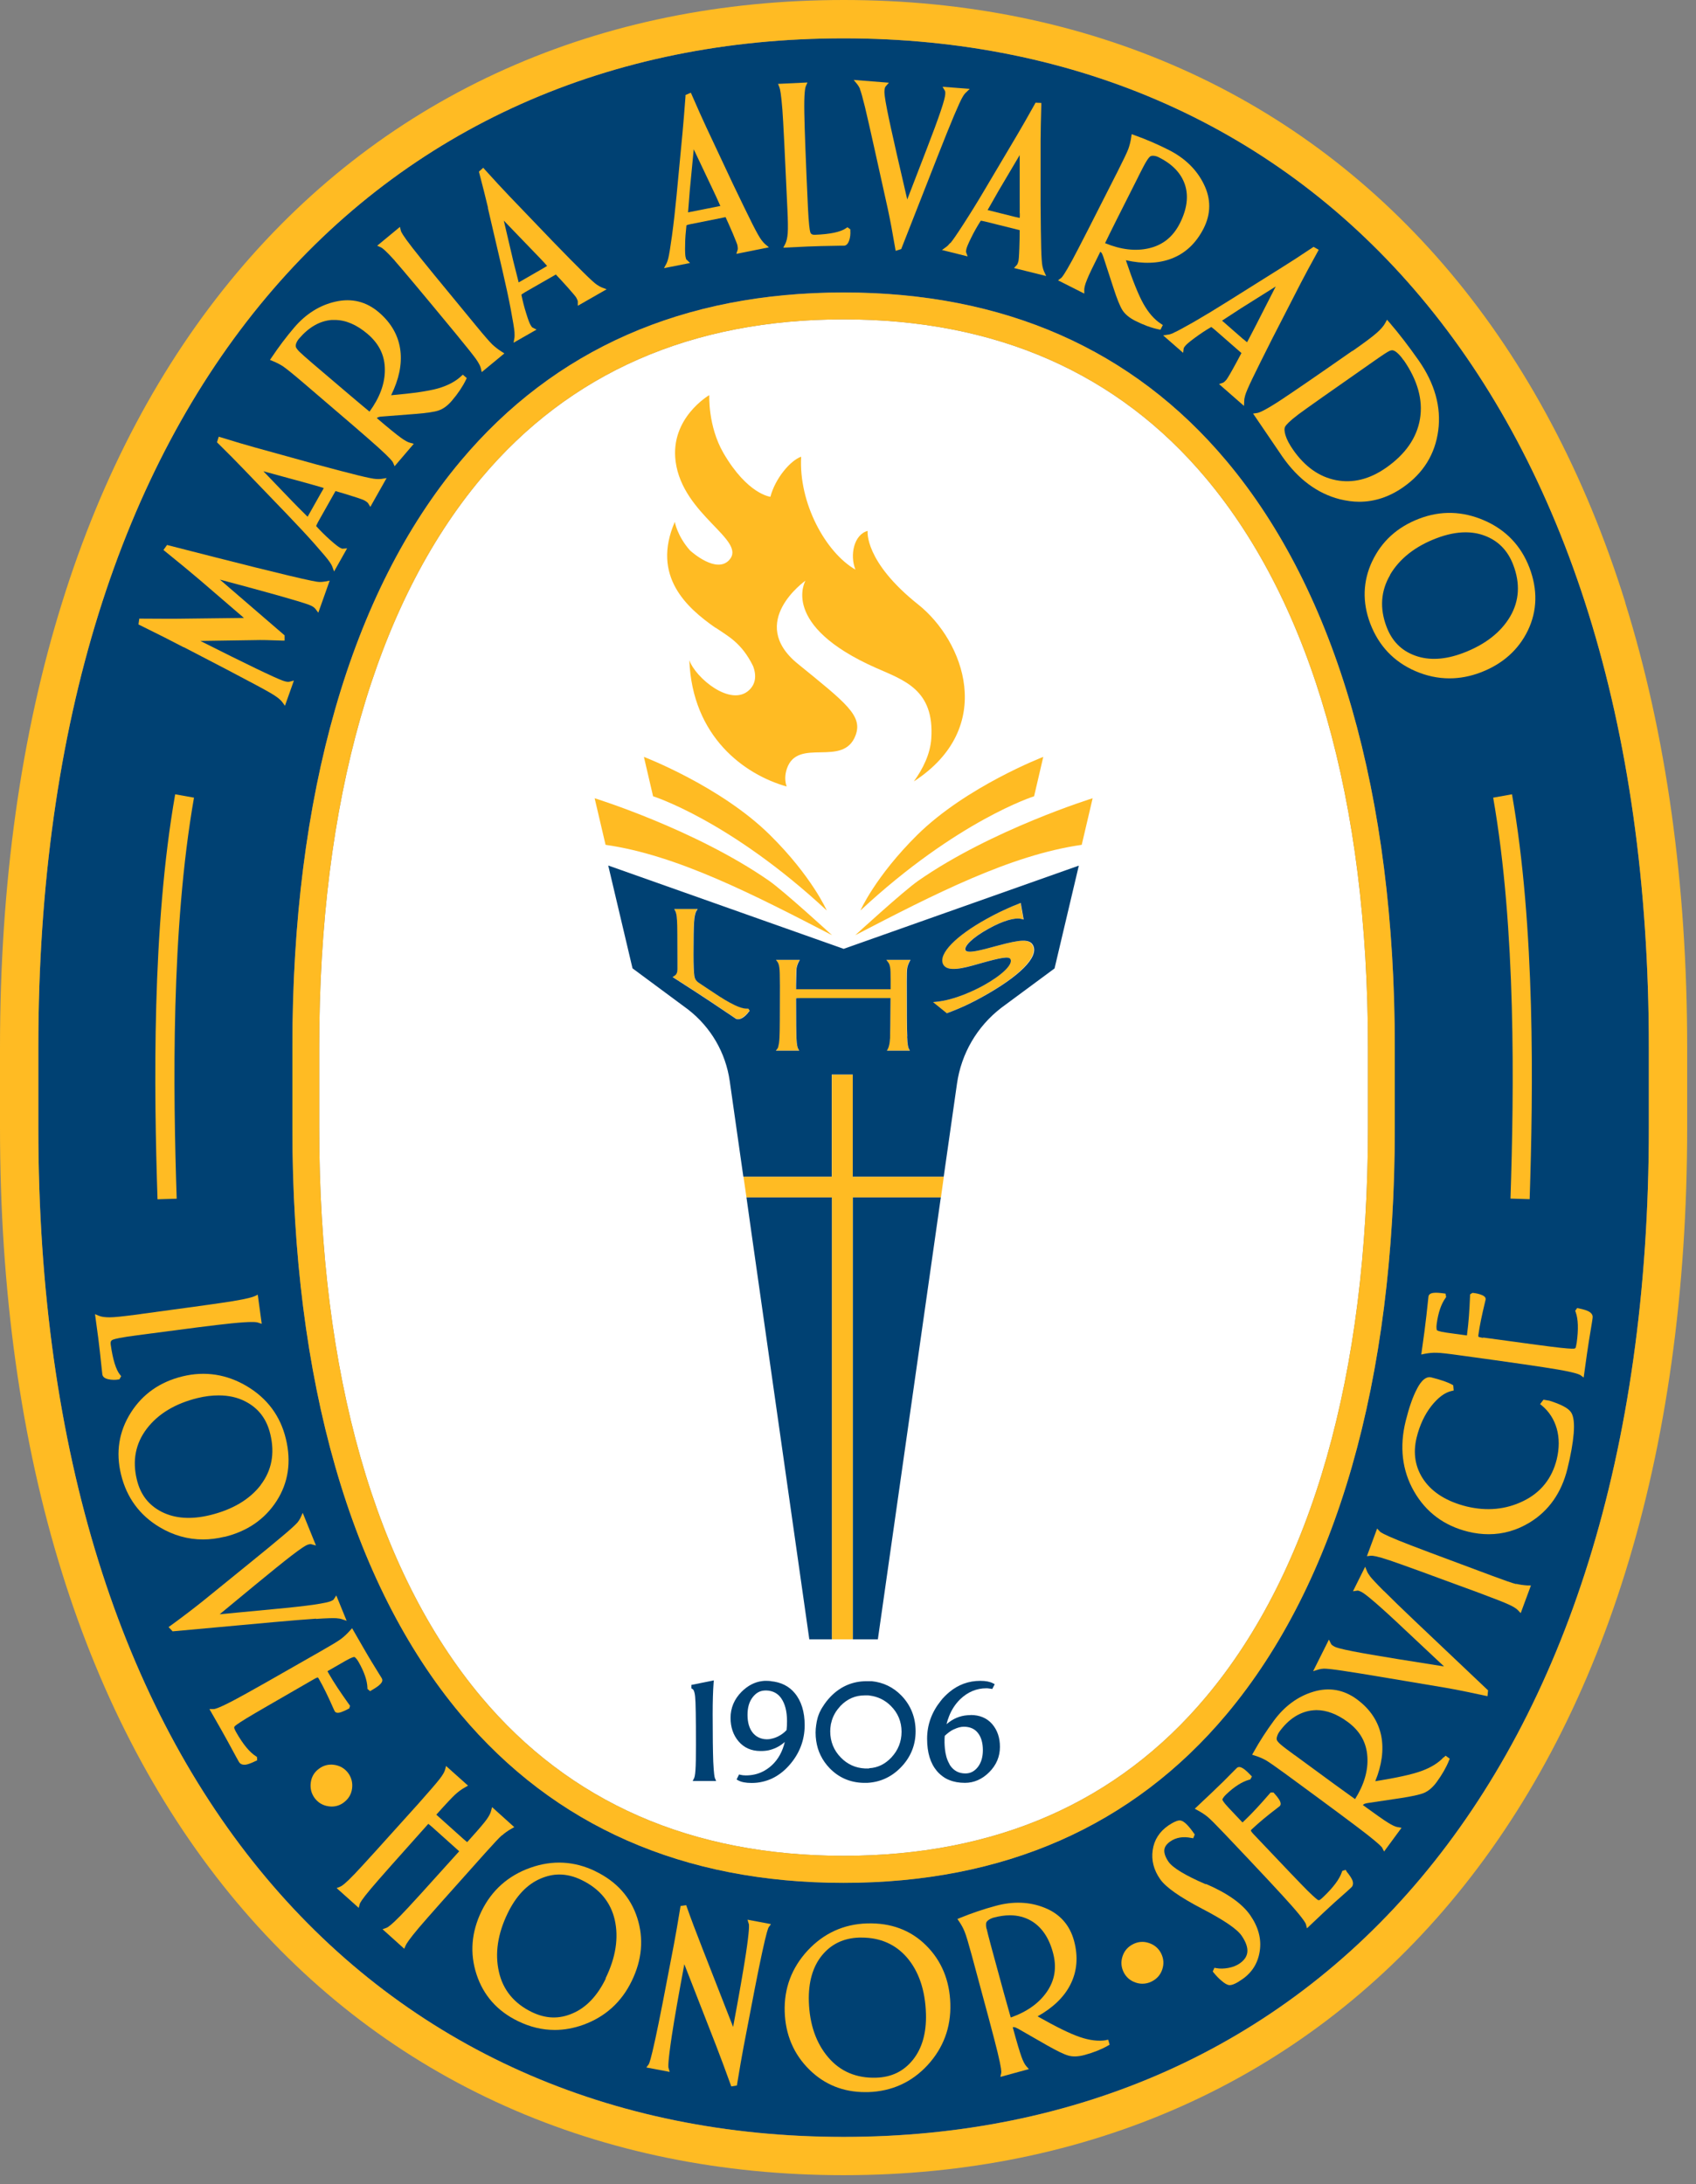 <?xml version="1.0" encoding="UTF-8"?> <svg xmlns="http://www.w3.org/2000/svg" width="146" height="188" viewBox="0 0 146 188" fill="none"><rect x="0" y="0" width="146" height="188" fill="#808080" stroke="none"/><g clip-path="url(#clip0_561_585)"><path d="M117.76 97.07C117.76 118.25 112.94 135.2 103.81 146.07C96.2 155.14 85.71 159.74 72.62 159.74C59.53 159.74 49.04 155.14 41.43 146.07C32.3 135.19 27.48 118.25 27.48 97.07V90.16C27.48 68.98 32.3 52.03 41.43 41.16C49.04 32.09 59.53 27.49 72.62 27.49C85.71 27.49 96.2 32.09 103.81 41.16C112.94 52.04 117.76 68.98 117.76 90.16V97.07Z" fill="white"></path><path d="M72.62 3.3C32.47 3.3 3.3 33.84 3.3 90.16V97.07C3.3 153.39 32.47 183.93 72.62 183.93C112.77 183.93 141.94 153.39 141.94 97.07V90.16C141.94 33.84 112.77 3.3 72.62 3.3ZM120.07 97.07C120.07 118.8 115.06 136.26 105.58 147.56C97.51 157.18 86.42 162.06 72.62 162.06C58.82 162.06 47.73 157.18 39.66 147.56C30.18 136.26 25.17 118.8 25.17 97.07V90.16C25.17 68.43 30.18 50.97 39.66 39.67C47.73 30.05 58.82 25.17 72.62 25.17C86.42 25.17 97.51 30.05 105.58 39.67C115.06 50.97 120.07 68.43 120.07 90.16V97.07Z" fill="#004173"></path><path d="M139.91 51.85C136.48 40.84 131.42 31.3 124.87 23.49C118.44 15.83 110.66 9.92 101.74 5.94C92.92 2 83.12 0 72.63 0C62.14 0 52.34 2 43.52 5.94C34.6 9.92 26.82 15.83 20.39 23.49C13.84 31.29 8.78 40.83 5.35 51.85C1.8 63.2 0 76.09 0 90.16V97.07C0 111.14 1.8 124.03 5.34 135.38C8.77 146.39 13.83 155.93 20.38 163.74C26.81 171.4 34.59 177.31 43.51 181.29C52.33 185.23 62.13 187.23 72.62 187.23C83.11 187.23 92.91 185.23 101.73 181.29C110.65 177.31 118.43 171.4 124.86 163.74C131.41 155.94 136.47 146.4 139.9 135.38C143.44 124.03 145.24 111.14 145.24 97.07V90.16C145.24 76.09 143.44 63.2 139.9 51.85H139.91ZM141.94 93.62V97.08C141.94 153.4 112.77 183.94 72.62 183.94C32.47 183.94 3.3 153.39 3.3 97.07V90.16C3.3 33.84 32.47 3.3 72.62 3.3C112.77 3.3 141.94 33.84 141.94 90.16V93.62Z" fill="#FFBB23"></path><path d="M72.62 25.18C58.82 25.18 47.73 30.06 39.66 39.68C30.18 50.98 25.17 68.44 25.17 90.17V97.08C25.17 118.81 30.18 136.27 39.66 147.57C47.73 157.19 58.82 162.07 72.62 162.07C86.42 162.07 97.51 157.19 105.58 147.57C115.06 136.27 120.07 118.81 120.07 97.08V90.17C120.07 68.44 115.06 50.98 105.58 39.68C97.51 30.06 86.42 25.18 72.62 25.18ZM117.76 97.07C117.76 118.25 112.94 135.2 103.81 146.07C96.2 155.14 85.71 159.74 72.62 159.74C59.53 159.74 49.04 155.14 41.43 146.07C32.3 135.19 27.48 118.25 27.48 97.07V90.16C27.48 68.98 32.3 52.03 41.43 41.16C49.04 32.09 59.53 27.49 72.62 27.49C85.71 27.49 96.2 32.09 103.81 41.16C112.94 52.04 117.76 68.98 117.76 90.16V97.07Z" fill="#FFBB23"></path><path d="M10.43 118.45L10.33 118.33C9.98 117.9 9.71 117.02 9.53 115.73C9.49 115.44 9.6 115.36 9.73 115.31C9.9 115.24 10.4 115.12 11.84 114.93C15.9 114.39 18.62 114.04 19.92 113.91C21.59 113.74 22.06 113.79 22.2 113.84L22.53 113.95L22.19 111.44L21.92 111.57C21.75 111.65 21.29 111.79 20.03 112C19 112.17 16.15 112.56 11.57 113.18C10.57 113.31 9.85 113.39 9.44 113.39C9.05 113.39 8.74 113.35 8.52 113.26L8.18 113.12L8.46 115.19C8.54 115.82 8.65 116.75 8.77 117.95C8.79 118.16 8.81 118.28 8.81 118.3C8.84 118.51 9.01 118.65 9.33 118.72C9.47 118.75 9.62 118.77 9.78 118.77C9.9 118.77 10.03 118.77 10.17 118.74H10.27L10.43 118.46V118.45Z" fill="#FFBB23"></path><path d="M19.32 132.29C21.29 131.81 22.8 130.77 23.81 129.2C24.82 127.63 25.09 125.83 24.61 123.85C24.14 121.89 23.01 120.37 21.27 119.33C19.53 118.29 17.66 118 15.72 118.47C13.78 118.94 12.28 119.99 11.26 121.6C10.24 123.21 9.95 125 10.42 126.92C10.9 128.9 12.02 130.43 13.75 131.46C14.93 132.16 16.18 132.51 17.48 132.51C18.08 132.51 18.7 132.43 19.32 132.28V132.29ZM22.45 127.82C21.49 129.07 20.01 129.95 18.06 130.42C16.45 130.81 15.06 130.71 13.93 130.14C12.79 129.56 12.09 128.65 11.78 127.36C11.38 125.72 11.67 124.24 12.64 122.97C13.62 121.69 15.09 120.81 17 120.34C17.65 120.18 18.25 120.11 18.83 120.11C19.68 120.11 20.45 120.28 21.12 120.63C22.25 121.21 22.96 122.14 23.27 123.45C23.67 125.11 23.39 126.58 22.44 127.82H22.45Z" fill="#FFBB23"></path><path d="M27.21 139.35C28.1 139.29 28.69 139.27 28.95 139.29C29.2 139.31 29.33 139.34 29.39 139.36L29.84 139.51L28.95 137.33L28.72 137.68C28.72 137.68 28.68 137.74 28.46 137.83C28.31 137.89 27.93 137.99 26.98 138.13C26.21 138.24 25.05 138.37 23.53 138.51L18.91 138.95L21.96 136.43C23.32 135.31 24.37 134.46 25.07 133.92C25.93 133.26 26.28 133.05 26.42 132.99C26.64 132.9 26.75 132.9 26.79 132.92L27.2 133.03L26.06 130.22L25.85 130.68C25.79 130.8 25.71 130.93 25.6 131.06C25.42 131.26 25.02 131.63 24.4 132.15C23.78 132.68 22.77 133.51 21.4 134.62L17.42 137.85C16.68 138.44 15.77 139.14 14.71 139.91L14.51 140.05L14.86 140.42L23.52 139.63C25.06 139.49 26.3 139.39 27.2 139.33L27.21 139.35Z" fill="#FFBB23"></path><path d="M27.35 144.39C27.35 144.39 27.4 144.41 27.46 144.53C27.84 145.19 28.26 146.05 28.72 147.1C28.78 147.22 28.81 147.29 28.81 147.29C28.94 147.52 29.26 147.41 29.38 147.37C29.57 147.3 29.78 147.21 29.99 147.09L30.07 147.05L30.13 146.82L30.07 146.74C29.31 145.68 28.72 144.79 28.31 144.07L28.19 143.85L29.72 142.97C30.33 142.62 30.49 142.62 30.51 142.63C30.51 142.63 30.64 142.66 30.87 143.06C31.35 143.9 31.61 144.65 31.63 145.28V145.37L31.86 145.57L31.99 145.49C32.65 145.11 33.05 144.79 32.87 144.47C32.85 144.44 32.81 144.36 32.73 144.24C32.25 143.47 31.76 142.67 31.29 141.85L30.31 140.15L30.11 140.37C29.86 140.65 29.61 140.88 29.36 141.07C29.11 141.26 28.51 141.62 27.58 142.15C23.74 144.35 21.27 145.75 20.23 146.3C18.91 147 18.51 147.11 18.39 147.11H18.03L19.04 148.88C19.36 149.44 19.79 150.23 20.33 151.23C20.46 151.47 20.54 151.61 20.57 151.66C20.62 151.75 20.75 151.9 21.03 151.9C21.06 151.9 21.09 151.9 21.12 151.9C21.31 151.88 21.6 151.78 22.01 151.58L22.14 151.52L22.12 151.23L22.03 151.17C21.49 150.83 20.92 150.14 20.34 149.12C20.2 148.87 20.17 148.77 20.16 148.73C20.16 148.7 20.16 148.66 20.19 148.61C20.21 148.58 20.36 148.43 21.21 147.91C21.85 147.52 23.63 146.49 26.48 144.85L27 144.55C27.29 144.38 27.38 144.38 27.38 144.38L27.35 144.39Z" fill="#FFBB23"></path><path d="M29.63 155.12C30.02 154.82 30.25 154.42 30.31 153.93C30.37 153.44 30.25 152.99 29.96 152.6C29.66 152.21 29.26 151.98 28.77 151.91C28.28 151.84 27.83 151.96 27.44 152.26C27.04 152.56 26.81 152.96 26.75 153.46C26.69 153.95 26.81 154.4 27.1 154.79C27.4 155.18 27.8 155.41 28.29 155.48C28.38 155.49 28.47 155.5 28.55 155.5C28.94 155.5 29.3 155.38 29.62 155.13L29.63 155.12Z" fill="#FFBB23"></path><path d="M43.21 157.99C43.44 157.78 43.71 157.59 44.01 157.42L44.27 157.27L42.36 155.55L42.27 155.89C42.22 156.09 42.09 156.33 41.9 156.6C41.7 156.88 41.28 157.38 40.64 158.09L40.22 158.56C40.16 158.52 40.06 158.44 39.88 158.28L37.56 156.2C38.38 155.28 38.93 154.7 39.18 154.47C39.44 154.23 39.72 154.02 40.03 153.85L40.29 153.7L38.4 152.01L38.31 152.34C38.26 152.53 38.11 152.78 37.86 153.11C37.6 153.45 36.98 154.17 36.01 155.26C33.03 158.58 31.19 160.61 30.54 161.29C29.72 162.15 29.41 162.35 29.3 162.39L28.98 162.52L30.88 164.22L30.97 163.88C30.99 163.81 31.12 163.53 31.94 162.56C32.56 161.82 34.22 159.95 36.87 156.99C36.92 157.03 37.02 157.1 37.21 157.27L39.53 159.35C36.8 162.39 35.1 164.26 34.48 164.89C33.68 165.71 33.38 165.9 33.27 165.94L32.93 166.06L34.8 167.74L34.92 167.46C34.99 167.3 35.25 166.89 36.07 165.92C36.75 165.12 38.66 162.97 41.75 159.52C42.48 158.71 42.96 158.19 43.2 157.98L43.21 157.99Z" fill="#FFBB23"></path><path d="M51.26 161.07C49.45 160.19 47.56 160.09 45.65 160.77C43.74 161.45 42.33 162.71 41.45 164.51C40.58 166.3 40.43 168.13 41.02 169.94C41.61 171.75 42.81 173.11 44.59 173.97C45.63 174.48 46.69 174.73 47.76 174.73C48.57 174.73 49.39 174.58 50.2 174.29C52.09 173.61 53.5 172.34 54.38 170.52C55.27 168.7 55.43 166.87 54.86 165.09C54.29 163.31 53.08 161.95 51.25 161.07H51.26ZM52.15 170.3C51.43 171.79 50.47 172.8 49.3 173.3C48.13 173.81 46.98 173.77 45.78 173.19C44.26 172.45 43.3 171.29 42.95 169.73C42.59 168.16 42.84 166.46 43.7 164.69C44.42 163.2 45.38 162.19 46.54 161.7C47.08 161.47 47.61 161.35 48.15 161.35C48.78 161.35 49.43 161.51 50.08 161.83C51.62 162.58 52.57 163.73 52.92 165.25C53.27 166.79 53.01 168.49 52.13 170.29L52.15 170.3Z" fill="#FFBB23"></path><path d="M64.46 165.58C64.49 165.68 64.52 166.13 64.21 168.18C63.99 169.62 63.62 171.74 63.11 174.47L60.47 167.72C59.9 166.27 59.45 165.07 59.13 164.16L59.07 163.99L58.59 164.06L58.56 164.22C58.35 165.51 58.16 166.59 58 167.44C57.25 171.39 56.72 174.1 56.42 175.47C56.03 177.28 55.89 177.62 55.85 177.68L55.64 177.96L57.65 178.34L57.55 178C57.52 177.9 57.5 177.45 57.83 175.25C58.06 173.72 58.43 171.65 58.91 169.07L61.65 176.09C62.05 177.13 62.47 178.25 62.89 179.42L62.95 179.59L63.44 179.51L63.46 179.36C63.67 178.07 63.86 176.98 64.02 176.14C64.77 172.18 65.3 169.48 65.6 168.1C65.99 166.29 66.13 165.95 66.17 165.89L66.37 165.62L64.35 165.24L64.45 165.58H64.46Z" fill="#FFBB23"></path><path d="M74.64 165.56C72.63 165.62 70.91 166.41 69.53 167.89C68.15 169.38 67.49 171.15 67.55 173.15C67.61 175.14 68.33 176.83 69.69 178.16C70.99 179.44 72.6 180.08 74.47 180.08C74.55 180.08 74.64 180.08 74.72 180.08C76.76 180.02 78.48 179.24 79.85 177.76C81.21 176.28 81.87 174.51 81.81 172.48C81.75 170.45 81.04 168.76 79.72 167.45C78.39 166.13 76.69 165.5 74.65 165.56H74.64ZM79.71 173.33C79.76 174.98 79.38 176.32 78.58 177.31C77.78 178.3 76.74 178.8 75.41 178.84C73.72 178.89 72.33 178.3 71.3 177.09C70.25 175.86 69.69 174.24 69.63 172.28C69.58 170.63 69.96 169.29 70.76 168.31C71.55 167.34 72.63 166.82 73.96 166.78C74.03 166.78 74.1 166.78 74.17 166.78C75.78 166.78 77.09 167.36 78.07 168.49C79.1 169.69 79.65 171.32 79.71 173.33Z" fill="#FFBB23"></path><path d="M95.23 175.61C94.57 175.72 93.8 175.63 92.96 175.34C92.15 175.07 90.93 174.47 89.32 173.56C90.64 172.82 91.59 171.91 92.13 170.85C92.72 169.71 92.83 168.43 92.46 167.06C92.09 165.69 91.23 164.73 89.92 164.21C88.63 163.69 87.21 163.64 85.71 164.05C84.67 164.33 83.64 164.68 82.66 165.08L82.42 165.18L82.57 165.4C82.78 165.71 82.94 166.01 83.05 166.3C83.17 166.59 83.37 167.26 83.65 168.29C84.88 172.82 85.63 175.63 85.88 176.67C86.21 178.03 86.21 178.35 86.19 178.43L86.12 178.77L88.57 178.1L88.34 177.84C88.21 177.69 88.07 177.42 87.93 177.03C87.79 176.64 87.53 175.79 87.18 174.49C87.23 174.49 87.28 174.49 87.33 174.49C87.38 174.5 87.48 174.54 87.67 174.64L90.13 176.05C90.98 176.53 91.57 176.82 91.95 176.93C92.35 177.05 92.83 177.03 93.38 176.88C94.15 176.67 94.82 176.4 95.38 176.08L95.52 176L95.4 175.57L95.21 175.6L95.23 175.61ZM84.92 166.02C84.87 165.76 84.88 165.61 84.89 165.53C84.91 165.45 84.97 165.36 85.08 165.28C85.2 165.19 85.36 165.11 85.54 165.06C86.03 164.93 86.5 164.86 86.94 164.86C87.61 164.86 88.22 165.02 88.76 165.33C89.65 165.85 90.29 166.76 90.64 168.06C90.99 169.33 90.81 170.45 90.11 171.46C89.44 172.43 88.4 173.17 87.01 173.66C86.79 172.9 86.21 170.83 85.31 167.49C85.11 166.74 84.98 166.24 84.93 166L84.92 166.02Z" fill="#FFBB23"></path><path d="M98.92 167.25C98.45 167.09 97.99 167.12 97.55 167.34C97.11 167.56 96.8 167.9 96.64 168.37C96.48 168.84 96.51 169.3 96.72 169.74C96.94 170.19 97.29 170.49 97.76 170.65C97.96 170.72 98.15 170.75 98.35 170.75C98.62 170.75 98.88 170.69 99.14 170.56C99.58 170.34 99.89 170 100.05 169.53C100.21 169.06 100.18 168.6 99.96 168.15C99.74 167.71 99.39 167.41 98.92 167.25Z" fill="#FFBB23"></path><path d="M103.8 162.19C102.03 161.43 100.95 160.77 100.59 160.25C100.33 159.87 100.21 159.53 100.23 159.25C100.25 158.97 100.42 158.74 100.72 158.52C101.23 158.16 101.83 158.06 102.54 158.2L102.72 158.23L102.85 157.9L102.78 157.81C102.56 157.49 102.35 157.23 102.17 157.05C101.96 156.84 101.79 156.73 101.63 156.7C101.51 156.68 101.35 156.71 101.14 156.81C100.96 156.89 100.78 157 100.58 157.13C99.81 157.66 99.35 158.38 99.23 159.25C99.1 160.12 99.32 160.96 99.87 161.75C100.36 162.45 101.54 163.28 103.49 164.3C105.35 165.27 106.49 166.04 106.88 166.61C107.24 167.13 107.41 167.6 107.38 168C107.35 168.39 107.13 168.72 106.71 169.01C106.45 169.19 106.12 169.32 105.75 169.39C105.37 169.46 105.03 169.47 104.71 169.41L104.54 169.38L104.4 169.7L104.48 169.8C104.69 170.06 104.92 170.3 105.16 170.5C105.42 170.72 105.62 170.84 105.8 170.87C105.82 170.87 105.84 170.87 105.87 170.87C105.99 170.87 106.12 170.83 106.3 170.75C106.48 170.67 106.69 170.54 106.95 170.36C107.8 169.77 108.3 168.95 108.45 167.91C108.6 166.88 108.32 165.86 107.63 164.86C106.94 163.86 105.65 162.95 103.81 162.16L103.8 162.19Z" fill="#FFBB23"></path><path d="M115.92 161.06L115.83 160.95L115.55 161.04L115.51 161.15C115.31 161.75 114.77 162.47 113.92 163.28C113.71 163.48 113.62 163.53 113.59 163.55C113.56 163.56 113.53 163.57 113.47 163.55C113.43 163.53 113.26 163.43 112.55 162.73C112.02 162.2 110.6 160.72 108.34 158.33L107.93 157.9C107.7 157.66 107.68 157.57 107.68 157.57C107.68 157.57 107.68 157.52 107.79 157.43C108.34 156.91 109.08 156.29 109.99 155.6C110.09 155.52 110.15 155.47 110.16 155.47C110.35 155.29 110.17 155 110.11 154.89C110 154.72 109.86 154.54 109.69 154.36L109.63 154.29H109.39L109.32 154.36C108.47 155.35 107.74 156.13 107.14 156.7L106.96 156.87L105.75 155.59C105.26 155.07 105.23 154.92 105.23 154.9C105.23 154.9 105.23 154.77 105.56 154.45C106.26 153.78 106.93 153.36 107.54 153.19L107.63 153.17L107.77 152.91L107.66 152.8C107.14 152.25 106.73 151.93 106.46 152.19C106.44 152.21 106.37 152.28 106.27 152.38C105.64 153.03 104.97 153.69 104.28 154.34L102.85 155.69L103.11 155.83C103.44 156.01 103.73 156.2 103.96 156.39C104.2 156.59 104.7 157.09 105.43 157.86C108.48 161.07 110.42 163.15 111.19 164.03C112.18 165.15 112.38 165.51 112.42 165.63L112.51 165.98L113.98 164.59C114.45 164.15 115.11 163.54 115.97 162.79C116.17 162.6 116.29 162.49 116.33 162.46C116.42 162.38 116.54 162.19 116.43 161.87C116.36 161.69 116.2 161.43 115.91 161.08L115.92 161.06Z" fill="#FFBB23"></path><path d="M124.28 151.25C123.83 151.75 123.17 152.15 122.34 152.45C121.54 152.74 120.21 153.03 118.39 153.32C118.96 151.92 119.13 150.62 118.91 149.45C118.66 148.18 117.96 147.12 116.81 146.27C115.67 145.43 114.4 145.21 113.05 145.62C111.72 146.02 110.58 146.86 109.66 148.11C109.02 148.98 108.43 149.89 107.92 150.81L107.79 151.04L108.04 151.12C108.4 151.23 108.71 151.37 108.98 151.52C109.25 151.68 109.83 152.08 110.69 152.71C114.47 155.48 116.81 157.22 117.65 157.88C118.75 158.74 118.96 158.99 118.99 159.06L119.15 159.37L120.65 157.33L120.31 157.27C120.12 157.24 119.84 157.11 119.49 156.89C119.14 156.68 118.41 156.16 117.32 155.37C117.36 155.33 117.4 155.3 117.43 155.28C117.48 155.26 117.58 155.22 117.79 155.19L120.6 154.77C121.56 154.62 122.21 154.48 122.58 154.33C122.96 154.17 123.33 153.86 123.67 153.4C124.14 152.76 124.5 152.13 124.74 151.53L124.8 151.38L124.44 151.12L124.31 151.26L124.28 151.25ZM111.47 151.09C110.84 150.63 110.43 150.32 110.25 150.16C110.05 149.99 109.96 149.86 109.93 149.8C109.89 149.72 109.89 149.62 109.93 149.49C109.97 149.34 110.04 149.19 110.15 149.04C110.91 148 111.82 147.4 112.84 147.24C113 147.22 113.17 147.2 113.33 147.2C114.2 147.2 115.1 147.54 116.01 148.21C117.07 148.99 117.63 149.97 117.71 151.21C117.79 152.39 117.43 153.62 116.65 154.86C116 154.4 114.26 153.14 111.48 151.09H111.47Z" fill="#FFBB23"></path><path d="M119.13 136.95C118.5 136.32 118.1 135.89 117.94 135.68C117.79 135.48 117.73 135.36 117.7 135.3L117.52 134.86L116.47 136.97L116.88 136.91C116.88 136.91 116.95 136.91 117.17 137.01C117.32 137.08 117.64 137.3 118.37 137.93C118.96 138.44 119.82 139.22 120.93 140.27L124.31 143.44L120.41 142.82C118.67 142.54 117.34 142.31 116.47 142.14C115.4 141.93 115.02 141.81 114.89 141.74C114.68 141.63 114.61 141.55 114.59 141.51L114.4 141.13L113.04 143.85L113.52 143.7C113.65 143.66 113.8 143.64 113.97 143.63C114.24 143.63 114.78 143.69 115.58 143.81C116.4 143.93 117.69 144.14 119.41 144.43L124.47 145.28C125.4 145.44 126.52 145.67 127.81 145.95L128.05 146L128.1 145.5L121.79 139.52C120.67 138.46 119.78 137.59 119.14 136.95H119.13Z" fill="#FFBB23"></path><path d="M130.52 136.35C130.21 136.28 129.54 136.04 128.51 135.66C124.1 134.02 121.37 133 120.4 132.6C119.1 132.07 118.84 131.89 118.79 131.83L118.55 131.57L117.67 133.95L118.02 133.91C118.14 133.9 118.5 133.93 119.63 134.31C120.52 134.61 123.09 135.54 127.28 137.09C128.65 137.6 129.54 137.95 129.92 138.13C130.29 138.3 130.54 138.46 130.67 138.6L130.91 138.85L131.79 136.47H131.49C131.15 136.45 130.82 136.4 130.52 136.33V136.35Z" fill="#FFBB23"></path><path d="M133.34 120.56L132.87 120.48L132.58 120.86L132.74 120.99C133.35 121.5 133.78 122.16 134.01 122.96C134.24 123.77 134.24 124.66 134.01 125.62C133.6 127.26 132.64 128.47 131.14 129.2C129.63 129.94 127.99 130.09 126.25 129.67C124.57 129.25 123.34 128.49 122.58 127.41C121.83 126.34 121.62 125.1 121.95 123.74C122.21 122.68 122.64 121.76 123.22 121.02C123.79 120.3 124.37 119.86 124.96 119.73L125.14 119.69L125.1 119.24L125 119.18C124.62 118.97 124.04 118.77 123.21 118.56C122.58 118.41 122.13 119.26 121.98 119.55C121.62 120.22 121.3 121.15 121.01 122.31C120.46 124.53 120.7 126.57 121.72 128.36C122.75 130.16 124.31 131.33 126.38 131.84C126.99 131.99 127.58 132.06 128.16 132.06C129.4 132.06 130.59 131.72 131.7 131.04C133.33 130.04 134.42 128.49 134.93 126.43C135.22 125.25 135.4 124.24 135.47 123.4C135.54 122.52 135.47 121.93 135.26 121.59C135.03 121.22 134.42 120.89 133.33 120.55L133.34 120.56Z" fill="#FFBB23"></path><path d="M127.67 115.16C127.34 115.11 127.27 115.06 127.27 115.06C127.27 115.06 127.25 115.02 127.27 114.88C127.37 114.13 127.57 113.19 127.84 112.07C127.87 111.94 127.89 111.87 127.89 111.86C127.93 111.6 127.61 111.49 127.49 111.44C127.3 111.37 127.08 111.32 126.83 111.29H126.74L126.55 111.42V111.52C126.5 112.82 126.42 113.89 126.31 114.7L126.28 114.95L124.53 114.71C123.83 114.61 123.71 114.51 123.7 114.5C123.7 114.5 123.62 114.4 123.68 113.94C123.81 112.98 124.07 112.23 124.44 111.72L124.49 111.64L124.44 111.35L124.29 111.33C123.92 111.28 123.65 111.26 123.45 111.28C123.08 111.31 122.99 111.47 122.97 111.6C122.97 111.63 122.96 111.72 122.94 111.87C122.85 112.77 122.74 113.71 122.62 114.64L122.35 116.59L122.64 116.53C123.01 116.46 123.35 116.43 123.66 116.44C123.98 116.44 124.67 116.52 125.73 116.67C130.12 117.27 132.93 117.68 134.08 117.88C135.61 118.14 135.96 118.31 136.04 118.36L136.33 118.57L136.61 116.56C136.7 115.92 136.84 115.03 137.03 113.91C137.07 113.64 137.1 113.48 137.1 113.43C137.12 113.31 137.1 113.09 136.81 112.91C136.65 112.81 136.35 112.71 135.91 112.62L135.77 112.59L135.6 112.83L135.64 112.93C135.86 113.53 135.89 114.42 135.73 115.58C135.69 115.85 135.65 115.96 135.64 116C135.63 116.03 135.6 116.06 135.54 116.08C135.5 116.09 135.3 116.12 134.31 116.01C133.56 115.93 131.53 115.66 128.27 115.21L127.68 115.13L127.67 115.16Z" fill="#FFBB23"></path><path d="M15.81 55.7L19.54 57.64C21.6 58.72 22.89 59.41 23.37 59.7C23.83 59.97 24.14 60.22 24.29 60.42L24.53 60.75L25.3 58.58L24.91 58.68C24.85 58.7 24.69 58.71 24.35 58.59C23.63 58.33 21.24 57.18 17.25 55.17L21.87 55.1C22.51 55.08 23.31 55.1 24.27 55.14H24.5V54.69L18.93 49.89C23.06 50.99 25.62 51.71 26.55 52.04C26.85 52.15 27.05 52.27 27.16 52.42L27.4 52.74L28.38 49.98L28.01 50.05C27.84 50.08 27.65 50.1 27.45 50.09C27.31 50.09 26.73 49.99 24.8 49.53C23.24 49.16 21.13 48.63 18.53 47.97L14.38 46.91L14.07 47.34L14.23 47.47C15.44 48.45 16.44 49.27 17.21 49.93L21 53.19L16.03 53.25C15.03 53.27 13.73 53.26 12.18 53.25H11.99L11.92 53.75L12.06 53.82C13.59 54.57 14.85 55.21 15.82 55.72L15.81 55.7Z" fill="#FFBB23"></path><path d="M20.93 40.34L24.75 44.31C25.61 45.21 26.4 46.05 27.09 46.83C27.77 47.6 28.2 48.11 28.37 48.36C28.49 48.53 28.56 48.66 28.6 48.76L28.76 49.19L29.88 47.2L29.48 47.23C29.48 47.23 29.41 47.23 29.21 47.11C29.11 47.05 28.88 46.89 28.4 46.46C28.01 46.11 27.61 45.72 27.24 45.31C27.22 45.29 27.22 45.27 27.22 45.27C27.22 45.27 27.24 45.19 27.38 44.93L28.88 42.27C29.34 42.4 29.84 42.55 30.37 42.72C31.14 42.96 31.33 43.05 31.38 43.08C31.61 43.21 31.67 43.29 31.69 43.32L31.88 43.63L33.28 41.15L32.84 41.22C32.72 41.24 32.57 41.24 32.39 41.23C32.15 41.22 31.63 41.11 30.84 40.92C30.04 40.72 28.8 40.4 27.17 39.96L21.93 38.51C21.17 38.3 20.19 38.01 19.03 37.65L18.83 37.59L18.68 38.07L18.77 38.16C19.66 39.04 20.39 39.77 20.93 40.34ZM22.66 40.56L26.36 41.57C26.8 41.69 27.18 41.8 27.49 41.89C27.67 41.95 27.79 41.98 27.87 42.01C27.84 42.08 27.78 42.19 27.67 42.37L26.48 44.48C25.92 43.93 25.47 43.47 25.13 43.12L22.67 40.56H22.66Z" fill="#FFBB23"></path><path d="M24.4 31.56C24.66 31.74 25.21 32.18 26.02 32.87C29.59 35.92 31.8 37.82 32.58 38.53C33.62 39.47 33.8 39.73 33.83 39.81L33.97 40.13L35.62 38.2L35.29 38.11C35.1 38.06 34.84 37.92 34.5 37.67C34.16 37.43 33.47 36.87 32.44 35.99C32.48 35.95 32.52 35.93 32.56 35.91C32.61 35.89 32.71 35.86 32.93 35.85L35.76 35.63C36.73 35.55 37.39 35.46 37.76 35.33C38.15 35.2 38.54 34.92 38.91 34.48C39.43 33.87 39.83 33.27 40.11 32.69L40.18 32.54L39.84 32.25L39.7 32.38C39.21 32.84 38.53 33.2 37.68 33.44C36.86 33.67 35.51 33.86 33.67 34.02C34.34 32.66 34.61 31.38 34.47 30.2C34.32 28.92 33.69 27.8 32.61 26.88C31.53 25.96 30.29 25.65 28.9 25.96C27.54 26.26 26.34 27.01 25.33 28.19C24.63 29.01 23.98 29.88 23.39 30.76L23.24 30.98L23.48 31.08C23.83 31.22 24.13 31.38 24.39 31.55L24.4 31.56ZM26.93 31.3C26.34 30.79 25.95 30.45 25.78 30.28C25.59 30.09 25.51 29.96 25.48 29.89C25.45 29.81 25.45 29.71 25.49 29.58C25.54 29.43 25.63 29.28 25.75 29.14C26.59 28.16 27.53 27.62 28.56 27.54C28.64 27.54 28.73 27.54 28.81 27.54C29.76 27.54 30.71 27.95 31.65 28.75C32.65 29.61 33.14 30.62 33.13 31.86C33.13 33.04 32.68 34.24 31.81 35.43C31.19 34.93 29.56 33.54 26.93 31.3Z" fill="#FFBB23"></path><path d="M33.99 22.45C34.61 23.15 36.37 25.25 39.21 28.69C40.14 29.82 40.73 30.56 40.98 30.91C41.21 31.24 41.35 31.51 41.39 31.69L41.47 32.03L43.42 30.42L43.17 30.26C42.88 30.08 42.62 29.87 42.39 29.66C42.16 29.44 41.69 28.9 41 28.06C38.01 24.44 36.16 22.18 35.52 21.35C34.66 20.25 34.53 19.95 34.51 19.87L34.43 19.53L32.47 21.15L32.79 21.29C32.9 21.34 33.19 21.55 33.99 22.44V22.45Z" fill="#FFBB23"></path><path d="M42 17.91L43.25 23.27C43.53 24.48 43.78 25.61 43.97 26.63C44.16 27.64 44.27 28.3 44.29 28.59C44.3 28.79 44.3 28.95 44.29 29.05L44.21 29.5L46.19 28.37L45.83 28.19C45.83 28.19 45.77 28.15 45.66 27.95C45.6 27.85 45.49 27.6 45.3 26.98C45.14 26.48 45 25.94 44.89 25.4C44.89 25.37 44.89 25.36 44.89 25.36C44.89 25.36 44.95 25.3 45.2 25.15L47.85 23.63C48.18 23.97 48.53 24.36 48.9 24.77C49.43 25.37 49.56 25.54 49.59 25.59C49.72 25.82 49.74 25.92 49.74 25.95V26.32L52.22 24.9L51.8 24.74C51.69 24.7 51.56 24.62 51.4 24.52C51.2 24.39 50.81 24.03 50.23 23.46C49.64 22.88 48.74 21.97 47.56 20.75L43.8 16.83C43.26 16.26 42.56 15.51 41.74 14.6L41.6 14.44L41.23 14.77L41.26 14.9C41.57 16.1 41.83 17.1 42.01 17.88L42 17.91ZM43.37 18.99L46.03 21.75C46.35 22.08 46.62 22.36 46.84 22.6C46.97 22.74 47.05 22.83 47.1 22.89C47.04 22.93 46.93 22.99 46.75 23.1L44.65 24.31C44.46 23.55 44.3 22.93 44.18 22.45L43.37 18.99Z" fill="#FFBB23"></path><path d="M59.1 22.37C59.1 22.37 59.06 22.32 59.01 22.09C58.99 21.97 58.96 21.7 58.98 21.05C58.98 20.52 59.03 19.97 59.09 19.43C59.09 19.4 59.1 19.39 59.1 19.39C59.1 19.39 59.17 19.35 59.46 19.29L62.46 18.69C62.66 19.12 62.87 19.6 63.09 20.11C63.4 20.85 63.47 21.05 63.48 21.11C63.53 21.37 63.51 21.47 63.5 21.5L63.39 21.85L66.19 21.29L65.85 21C65.76 20.92 65.66 20.81 65.55 20.66C65.4 20.47 65.14 20.01 64.77 19.28C64.4 18.54 63.84 17.39 63.11 15.87L60.8 10.95C60.47 10.24 60.05 9.31 59.56 8.18L59.47 7.98L59.01 8.18V8.31C58.92 9.55 58.83 10.58 58.76 11.37L58.24 16.85C58.12 18.09 57.99 19.24 57.85 20.27C57.71 21.29 57.6 21.95 57.53 22.23C57.48 22.43 57.43 22.57 57.38 22.67L57.16 23.08L59.4 22.64L59.11 22.35L59.1 22.37ZM59.23 18.3C59.29 17.52 59.34 16.88 59.38 16.39L59.72 12.85L61.36 16.31C61.56 16.72 61.72 17.08 61.85 17.37C61.93 17.55 61.98 17.66 62.01 17.73C61.94 17.75 61.81 17.77 61.61 17.81L59.23 18.28V18.3Z" fill="#FFBB23"></path><path d="M67.35 9.41C67.43 10.46 67.57 13.33 67.78 17.94C67.83 18.95 67.84 19.67 67.81 20.08C67.78 20.47 67.71 20.77 67.6 20.99L67.43 21.32L69.51 21.22C70.15 21.19 71.08 21.17 72.29 21.15C72.5 21.15 72.62 21.15 72.64 21.15C72.85 21.15 73.01 20.98 73.11 20.67C73.19 20.43 73.22 20.15 73.2 19.84V19.74L72.95 19.56L72.82 19.65C72.36 19.97 71.46 20.16 70.16 20.21C69.87 20.22 69.79 20.11 69.75 19.98C69.7 19.81 69.62 19.29 69.55 17.84C69.36 13.74 69.26 11 69.24 9.7C69.21 8.03 69.31 7.56 69.37 7.42L69.51 7.1L66.98 7.22L67.09 7.5C67.16 7.67 67.25 8.15 67.35 9.42V9.41Z" fill="#FFBB23"></path><path d="M74.02 7.65C74.12 7.9 74.27 8.43 74.46 9.21C74.65 10 74.94 11.28 75.32 12.99L76.43 18C76.63 18.93 76.84 20.05 77.06 21.35L77.1 21.59L77.58 21.44L80.76 13.34C81.33 11.9 81.79 10.74 82.14 9.92C82.49 9.1 82.73 8.57 82.87 8.34C83 8.12 83.09 8.02 83.14 7.98L83.48 7.65L81.14 7.47L81.35 7.83C81.35 7.83 81.39 7.89 81.37 8.13C81.36 8.29 81.28 8.68 80.97 9.59C80.72 10.33 80.32 11.42 79.77 12.84L78.1 17.17L77.21 13.32C76.82 11.6 76.53 10.29 76.36 9.42C76.15 8.35 76.12 7.95 76.14 7.8C76.16 7.56 76.21 7.47 76.24 7.44L76.52 7.12L73.49 6.88L73.81 7.27C73.89 7.37 73.97 7.51 74.04 7.66L74.02 7.65Z" fill="#FFBB23"></path><path d="M81.79 20.92C81.66 21.08 81.55 21.19 81.46 21.25L81.09 21.52L83.3 22.07L83.16 21.69C83.16 21.69 83.15 21.62 83.2 21.4C83.23 21.29 83.32 21.03 83.61 20.45C83.84 19.98 84.11 19.5 84.41 19.03C84.43 19 84.44 19 84.44 19C84.44 19 84.52 19 84.81 19.07L87.78 19.81C87.78 20.28 87.77 20.81 87.75 21.37C87.72 22.17 87.69 22.39 87.68 22.44C87.62 22.69 87.56 22.78 87.54 22.8L87.29 23.07L90.06 23.76L89.87 23.35C89.82 23.24 89.78 23.1 89.74 22.92C89.69 22.69 89.65 22.16 89.63 21.34C89.61 20.51 89.59 19.24 89.58 17.54V12.1C89.58 11.31 89.61 10.29 89.64 9.07V8.86L89.14 8.84L89.08 8.96C88.48 10.04 87.96 10.94 87.56 11.62L84.75 16.36C84.12 17.43 83.51 18.41 82.94 19.29C82.38 20.16 82 20.71 81.81 20.93L81.79 20.92ZM87.79 18.36C87.79 18.55 87.79 18.68 87.78 18.76C87.71 18.74 87.58 18.72 87.38 18.67L85.02 18.08C85.41 17.4 85.72 16.84 85.97 16.41L87.78 13.35V17.18C87.79 17.64 87.78 18.03 87.78 18.35L87.79 18.36Z" fill="#FFBB23"></path><path d="M93.34 24.93C93.34 24.8 93.38 24.54 93.58 24.06C93.73 23.67 94.12 22.87 94.72 21.67C94.76 21.7 94.8 21.73 94.83 21.77C94.86 21.81 94.91 21.91 94.98 22.11L95.86 24.81C96.16 25.74 96.41 26.35 96.62 26.69C96.84 27.04 97.21 27.35 97.72 27.61C98.43 27.97 99.11 28.22 99.74 28.35L99.9 28.38L100.1 27.98L99.94 27.87C99.37 27.5 98.87 26.93 98.43 26.15C98.01 25.4 97.5 24.14 96.92 22.4C98.4 22.73 99.71 22.69 100.82 22.27C102.03 21.82 102.96 20.94 103.61 19.67C104.25 18.41 104.26 17.12 103.63 15.85C103.02 14.6 102 13.61 100.62 12.91C99.65 12.42 98.66 11.99 97.67 11.64L97.42 11.55L97.38 11.81C97.33 12.18 97.24 12.51 97.14 12.8C97.03 13.1 96.73 13.73 96.25 14.68C94.13 18.87 92.81 21.46 92.3 22.4C91.63 23.63 91.42 23.87 91.36 23.92L91.08 24.13L93.34 25.27V24.92V24.93ZM97.99 15.2C98.34 14.5 98.58 14.05 98.71 13.85C98.85 13.62 98.95 13.52 99.01 13.47C99.08 13.42 99.18 13.4 99.31 13.41C99.47 13.42 99.63 13.47 99.79 13.56C100.94 14.14 101.69 14.93 102.01 15.91C102.33 16.89 102.18 18 101.58 19.2C100.99 20.38 100.11 21.09 98.91 21.37C97.76 21.64 96.49 21.49 95.13 20.93C95.47 20.21 96.43 18.29 97.99 15.21V15.2Z" fill="#FFBB23"></path><path d="M101.02 28.66C100.83 28.74 100.69 28.79 100.58 28.8L100.13 28.87L101.85 30.37L101.9 29.97C101.9 29.97 101.92 29.9 102.07 29.73C102.15 29.64 102.35 29.45 102.87 29.07C103.29 28.76 103.75 28.45 104.23 28.17C104.26 28.16 104.27 28.16 104.27 28.15C104.27 28.15 104.34 28.18 104.57 28.38L106.87 30.39C106.65 30.81 106.4 31.27 106.13 31.76C105.74 32.46 105.61 32.64 105.58 32.68C105.41 32.88 105.32 32.92 105.29 32.94L104.94 33.06L107.09 34.94L107.11 34.49C107.11 34.37 107.14 34.22 107.19 34.04C107.25 33.81 107.46 33.32 107.81 32.59C108.17 31.84 108.74 30.7 109.5 29.19L111.98 24.36C112.34 23.67 112.82 22.77 113.42 21.69L113.52 21.5L113.08 21.25L112.97 21.32C111.94 22.01 111.08 22.57 110.4 22.99L105.73 25.92C104.68 26.58 103.69 27.18 102.79 27.7C101.89 28.21 101.31 28.53 101.04 28.64L101.02 28.66ZM107.03 29.2L105.2 27.6C105.86 27.17 106.39 26.82 106.81 26.55L109.82 24.66L108.08 28.07C107.87 28.48 107.69 28.82 107.54 29.11C107.45 29.28 107.39 29.39 107.35 29.46C107.29 29.41 107.2 29.33 107.04 29.2H107.03Z" fill="#FFBB23"></path><path d="M116.42 30.2C113.34 32.35 111.24 33.79 110.19 34.48C108.84 35.36 108.38 35.53 108.22 35.55L107.87 35.6L108.07 35.89C109.29 37.69 110.05 38.81 110.39 39.3C111.74 41.24 113.41 42.48 115.33 42.97C115.9 43.11 116.46 43.19 117.01 43.19C118.33 43.19 119.6 42.77 120.79 41.94C122.53 40.73 123.54 39.09 123.81 37.06C124.08 35.04 123.51 33.01 122.13 31.03C121.28 29.82 120.44 28.72 119.61 27.76L119.4 27.52L119.25 27.8C119.11 28.06 118.87 28.34 118.52 28.65C118.16 28.97 117.45 29.5 116.42 30.22V30.2ZM120.83 30.99C122.03 32.72 122.51 34.42 122.24 36.05C121.97 37.68 120.99 39.1 119.31 40.27C117.89 41.26 116.45 41.61 115.01 41.33C113.57 41.05 112.33 40.17 111.32 38.72C111 38.26 110.77 37.83 110.66 37.46C110.56 37.13 110.55 36.87 110.63 36.73C110.71 36.58 110.98 36.27 111.77 35.67C112.43 35.18 114.61 33.64 118.25 31.1C119.13 30.48 119.46 30.28 119.57 30.23C119.68 30.17 119.77 30.15 119.85 30.15C119.86 30.15 119.88 30.15 119.89 30.15C120.01 30.17 120.14 30.25 120.29 30.38C120.46 30.53 120.64 30.73 120.82 31L120.83 30.99Z" fill="#FFBB23"></path><path d="M118.13 48.3C117.32 50.02 117.26 51.83 117.96 53.68C118.69 55.59 119.99 56.96 121.83 57.76C122.8 58.18 123.78 58.39 124.78 58.39C125.67 58.39 126.57 58.22 127.46 57.88C129.35 57.16 130.72 55.94 131.53 54.26C132.34 52.57 132.38 50.75 131.66 48.86C130.94 46.98 129.64 45.61 127.78 44.8C125.92 43.99 124.03 43.93 122.16 44.65C120.3 45.36 118.94 46.59 118.13 48.31V48.3ZM119.66 49.48C120.48 48.09 121.82 47.03 123.66 46.33C124.55 45.99 125.39 45.82 126.16 45.82C126.73 45.82 127.27 45.91 127.78 46.1C128.96 46.53 129.8 47.38 130.27 48.63C130.88 50.23 130.79 51.72 130 53.07C129.2 54.43 127.84 55.49 125.97 56.2C124.42 56.79 123.03 56.87 121.84 56.44C120.64 56.01 119.83 55.19 119.36 53.95C118.76 52.37 118.86 50.87 119.67 49.49L119.66 49.48Z" fill="#FFBB23"></path><path d="M66.94 90.23L66.78 90.44H68.79L68.69 90.25C68.69 90.25 68.58 90.01 68.55 89.35C68.54 89.09 68.53 87.87 68.52 85.93C68.56 85.93 68.67 85.91 68.94 85.91H76.65V86C76.65 87.91 76.63 89.14 76.61 89.37C76.58 89.83 76.5 90.13 76.44 90.25L76.34 90.44H78.32L78.22 90.25C78.18 90.18 78.11 89.94 78.08 89.21C78.06 88.64 78.04 87.04 78.04 84.48C78.04 83.88 78.05 83.49 78.08 83.32C78.11 83.15 78.17 82.98 78.26 82.8L78.36 82.61H76.28L76.44 82.82C76.52 82.92 76.57 83.06 76.6 83.23C76.63 83.42 76.65 83.78 76.65 84.3V85.14H68.51V84.77C68.51 84.43 68.52 83.51 68.55 83.35C68.58 83.16 68.64 82.98 68.73 82.8L68.83 82.61H66.78L66.93 82.81C67 82.9 67.05 83.06 67.07 83.27C67.1 83.5 67.12 84.03 67.12 84.83C67.12 87.3 67.11 88.81 67.08 89.33C67.05 90 66.96 90.18 66.93 90.22L66.94 90.23Z" fill="#FFBB23"></path><path d="M64.48 87.06L64.52 86.99L64.41 86.8H64.33C63.56 86.85 62.18 85.93 60.95 85.11C60.68 84.93 60.42 84.76 60.17 84.59C59.86 84.39 59.8 84.19 59.76 83.96C59.72 83.7 59.69 83.02 59.69 82.14C59.69 80.76 59.71 79.82 59.74 79.34C59.77 78.84 59.86 78.53 59.93 78.41L60.05 78.22H58.03L58.13 78.41C58.18 78.5 58.24 78.75 58.27 79.19C58.29 79.63 58.31 80.83 58.31 82.76C58.31 82.86 58.31 82.95 58.31 83.03C58.31 83.59 58.31 83.82 58.06 83.97L57.89 84.08L59.92 85.39C60.61 85.83 61.61 86.5 62.91 87.38C63.14 87.53 63.26 87.61 63.28 87.63C63.36 87.68 63.44 87.71 63.53 87.71C63.63 87.71 63.74 87.68 63.86 87.62C64.06 87.51 64.33 87.26 64.47 87.04L64.48 87.06Z" fill="#FFBB23"></path><path d="M85.9 81.39L85.67 81.45C84.48 81.78 83.24 82.11 83.09 81.78C82.96 81.49 83.62 80.75 85.08 79.94C86.31 79.26 87.36 78.95 87.91 79.1L88.1 79.15L87.85 77.72L87.7 77.78C86.41 78.3 85.57 78.73 84.92 79.09C82.24 80.57 80.76 82.1 81.16 82.98C81.5 83.73 82.98 83.31 84.17 82.98L84.35 82.93C86.17 82.42 86.84 82.28 86.97 82.57C87.18 83.03 86.22 83.95 84.65 84.82C83.98 85.19 82.23 86.07 80.58 86.23L80.27 86.26L81.47 87.23L81.54 87.2C82.84 86.72 83.77 86.24 84.51 85.83C87.71 84.06 89.36 82.41 88.91 81.42C88.62 80.78 87.74 80.89 85.88 81.4L85.9 81.39Z" fill="#FFBB23"></path><path d="M61.62 54.04C62.63 54.74 63.84 55.31 64.83 57.34C65.15 58.19 65.03 58.9 64.48 59.41C62.91 60.87 59.89 58.37 59.34 56.83C59.6 63.43 64.08 66.67 67.72 67.7C67.56 67.24 67.55 66.73 67.74 66.16C68.68 63.42 72.59 66.11 73.65 63.3C74.29 61.61 72.84 60.52 68.67 57.13C64.27 53.54 69.34 49.98 69.34 49.98C69.34 49.98 67.08 53.81 75.43 57.5C77.83 58.56 80.45 59.37 80.17 63.57C80.08 64.91 79.45 66.18 78.67 67.26C85.81 62.62 82.97 55.16 79.05 52.04C74.37 48.32 74.69 45.7 74.69 45.7C73.53 46 73.13 47.76 73.64 49.03C71.07 47.55 68.74 43.29 68.97 39.31C68.05 39.63 66.74 41.16 66.32 42.76C66.32 42.76 64.36 42.57 62.28 39C60.93 36.67 61.06 34.01 61.06 34.01C61.06 34.01 57.67 35.96 58.16 39.72C58.77 44.36 64.34 46.5 62.77 48.21C61.69 49.38 59.62 47.58 59.4 47.38C58.29 46.13 58.09 44.92 58.09 44.92C56.07 49.6 59.12 52.32 61.61 54.05L61.62 54.04Z" fill="#FFBB23"></path><path d="M71.64 80.51C71.64 80.51 67.47 76.69 66.2 75.81C59.84 71.39 51.19 68.71 51.19 68.71L52.13 72.72C58.26 73.59 64.87 77 71.65 80.51H71.64Z" fill="#FFBB23"></path><path d="M71.17 78.37C71.17 78.37 69.88 75.42 66.27 71.86C62.04 67.68 55.43 65.15 55.43 65.15L56.22 68.54C56.22 68.54 62.82 70.61 71.17 78.37Z" fill="#FFBB23"></path><path d="M73.6 80.51C80.38 76.99 86.99 73.59 93.12 72.72L94.06 68.71C94.06 68.71 85.4 71.39 79.05 75.81C77.78 76.69 73.61 80.51 73.61 80.51H73.6Z" fill="#FFBB23"></path><path d="M74.07 78.37C82.42 70.61 89.02 68.54 89.02 68.54L89.81 65.15C89.81 65.15 83.2 67.69 78.97 71.86C75.36 75.43 74.07 78.37 74.07 78.37Z" fill="#FFBB23"></path><path d="M73.42 101.28V92.5H71.61V101.28H64L64.26 103.07H71.61V141.11H73.42V103.07H80.99H81L81.25 101.28H81.24H73.42Z" fill="#FFBB23"></path><path d="M15.08 68.37C13.07 79.83 13.25 93.75 13.56 103.23L15.21 103.18C14.9 93.78 14.72 79.97 16.7 68.66L15.08 68.37Z" fill="#FFBB23"></path><path d="M131.68 103.22C131.99 93.74 132.17 79.82 130.16 68.37L128.54 68.66C130.52 79.96 130.34 93.77 130.03 103.17L131.68 103.22Z" fill="#FFBB23"></path><path d="M71.61 103.07H64.26L64.67 105.99L69.67 141.11H69.84H70.01H71.61V103.07Z" fill="#004173"></path><path d="M72.62 81.67L52.36 74.5L54.45 83.35L59.23 86.89C61.2 88.42 62.47 90.61 62.82 93.06L63.31 96.51L63.99 101.28H71.6V92.49H73.41V101.28H81.24L82.38 93.29C82.75 90.69 84.1 88.37 86.18 86.76L90.78 83.36L92.87 74.51L72.61 81.68L72.62 81.67ZM64.48 87.06C64.34 87.28 64.07 87.54 63.87 87.64C63.75 87.7 63.64 87.73 63.54 87.73C63.45 87.73 63.36 87.71 63.29 87.65C63.27 87.63 63.14 87.55 62.92 87.4C61.62 86.52 60.61 85.85 59.93 85.41L57.9 84.1L58.07 83.99C58.32 83.83 58.33 83.6 58.32 83.05C58.32 82.96 58.32 82.87 58.32 82.78C58.32 80.85 58.31 79.65 58.28 79.21C58.26 78.77 58.19 78.52 58.14 78.43L58.04 78.24H60.06L59.94 78.43C59.87 78.55 59.78 78.86 59.75 79.36C59.72 79.84 59.7 80.78 59.7 82.16C59.7 83.04 59.73 83.72 59.77 83.98C59.81 84.21 59.87 84.41 60.18 84.61C60.43 84.77 60.69 84.95 60.96 85.13C62.18 85.95 63.57 86.87 64.34 86.82H64.42L64.53 87L64.49 87.07L64.48 87.06ZM78.09 89.21C78.12 89.95 78.19 90.18 78.23 90.25L78.33 90.44H76.35L76.45 90.25C76.51 90.13 76.6 89.83 76.62 89.37C76.63 89.14 76.65 87.91 76.66 86V85.91H68.95C68.68 85.91 68.58 85.92 68.53 85.93C68.53 87.87 68.55 89.09 68.56 89.35C68.59 90.01 68.68 90.22 68.7 90.25L68.8 90.44H66.79L66.95 90.23C66.95 90.23 67.07 90.01 67.1 89.34C67.13 88.82 67.14 87.31 67.14 84.84C67.14 84.03 67.12 83.51 67.09 83.28C67.06 83.06 67.01 82.91 66.95 82.82L66.8 82.62H68.85L68.75 82.81C68.66 82.99 68.6 83.18 68.57 83.36C68.55 83.52 68.54 84.44 68.53 84.78V85.15H76.67V84.31C76.67 83.79 76.66 83.43 76.62 83.24C76.59 83.07 76.54 82.93 76.46 82.83L76.3 82.62H78.38L78.28 82.81C78.19 82.99 78.13 83.16 78.1 83.33C78.07 83.5 78.06 83.89 78.06 84.49C78.06 87.05 78.07 88.64 78.1 89.22L78.09 89.21ZM80.29 86.26L80.6 86.23C82.25 86.07 84 85.19 84.67 84.82C86.24 83.95 87.2 83.03 86.99 82.57C86.86 82.29 86.19 82.42 84.37 82.93L84.19 82.98C83 83.32 81.52 83.73 81.18 82.98C80.78 82.1 82.26 80.57 84.94 79.09C85.59 78.73 86.43 78.29 87.72 77.78L87.87 77.72L88.12 79.15L87.93 79.1C87.38 78.95 86.32 79.26 85.1 79.94C83.63 80.75 82.98 81.49 83.11 81.78C83.26 82.11 84.49 81.78 85.69 81.45L85.92 81.39C87.78 80.89 88.66 80.77 88.95 81.41C89.4 82.41 87.75 84.05 84.55 85.82C83.81 86.23 82.88 86.71 81.58 87.19L81.51 87.22L80.31 86.25L80.29 86.26Z" fill="#004173"></path><path d="M75.4 141.11H75.57L80.99 103.07H73.42V141.11H75.23H75.4Z" fill="#004173"></path><path d="M61.4 151.63C61.37 150.81 61.35 149.44 61.35 147.56C61.35 146.41 61.38 145.51 61.43 144.86L61.45 144.64L59.52 145.03V145.33L59.61 145.38C59.66 145.4 59.79 145.52 59.84 146.05C59.89 146.49 59.91 147.89 59.91 150.19C59.91 151.21 59.9 151.93 59.87 152.33C59.84 152.82 59.78 153 59.75 153.06L59.63 153.3H61.65L61.55 153.07C61.51 152.99 61.45 152.69 61.4 151.63Z" fill="#004173"></path><path d="M66.35 144.7C66.23 144.69 66.11 144.68 65.98 144.68C65.98 144.68 65.96 144.68 65.95 144.68C65.83 144.68 65.72 144.68 65.61 144.7C64.97 144.78 64.37 145.09 63.84 145.62C63.21 146.25 62.89 147.01 62.89 147.87C62.89 148.67 63.12 149.35 63.58 149.89C64.05 150.44 64.68 150.72 65.46 150.72C65.51 150.72 65.56 150.72 65.61 150.72C65.74 150.72 65.86 150.7 65.98 150.69C66.11 150.67 66.23 150.65 66.35 150.61C66.8 150.48 67.2 150.26 67.56 149.94C67.36 150.77 66.99 151.44 66.45 151.94C66.42 151.97 66.39 151.99 66.36 152.02C66.24 152.12 66.12 152.22 65.99 152.3C65.87 152.38 65.75 152.45 65.62 152.51C65.19 152.72 64.71 152.82 64.2 152.82C64.02 152.82 63.87 152.8 63.75 152.77L63.62 152.74L63.41 153.17L63.55 153.25C63.83 153.4 64.2 153.47 64.7 153.47C65.02 153.47 65.33 153.44 65.62 153.37C65.75 153.34 65.87 153.31 65.99 153.27C66.12 153.23 66.24 153.18 66.36 153.13C66.93 152.88 67.46 152.49 67.93 151.96C68.82 150.96 69.27 149.79 69.27 148.5C69.27 147.34 68.98 146.41 68.41 145.73C67.91 145.13 67.22 144.79 66.36 144.71L66.35 144.7ZM66.35 149.68C66.24 149.7 66.14 149.71 66.03 149.71C66.01 149.71 66 149.71 65.98 149.71C65.85 149.71 65.73 149.69 65.61 149.66C65.29 149.58 65.03 149.42 64.81 149.16C64.5 148.78 64.35 148.26 64.35 147.61C64.35 146.96 64.5 146.46 64.81 146.07C65.04 145.78 65.31 145.6 65.61 145.54C65.7 145.52 65.8 145.51 65.9 145.51C65.93 145.51 65.95 145.51 65.98 145.51C66.11 145.51 66.23 145.53 66.35 145.56C66.72 145.65 67.02 145.85 67.25 146.18C67.58 146.65 67.75 147.31 67.75 148.15C67.75 148.44 67.74 148.7 67.71 148.92C67.52 149.13 67.27 149.32 66.97 149.47C66.76 149.57 66.56 149.64 66.36 149.67L66.35 149.68Z" fill="#004173"></path><path d="M75.06 144.71C75 144.71 74.95 144.71 74.89 144.71C74.83 144.71 74.78 144.71 74.72 144.71C74.68 144.71 74.64 144.71 74.6 144.71C73.41 144.71 72.37 145.15 71.51 146.03C71.24 146.31 71.01 146.61 70.82 146.92C70.81 146.94 70.79 146.96 70.78 146.98C70.75 147.04 70.71 147.1 70.68 147.15C70.65 147.21 70.62 147.27 70.59 147.33C70.58 147.36 70.56 147.39 70.55 147.41C70.49 147.56 70.43 147.7 70.39 147.85C70.33 148.06 70.29 148.27 70.26 148.49C70.23 148.7 70.21 148.91 70.21 149.13C70.21 149.62 70.28 150.08 70.41 150.51C70.47 150.71 70.55 150.9 70.64 151.09C70.84 151.5 71.1 151.87 71.43 152.21C72.21 153.01 73.18 153.43 74.31 153.46C74.35 153.46 74.4 153.46 74.44 153.46C74.46 153.46 74.47 153.46 74.49 153.46C74.55 153.46 74.61 153.46 74.67 153.46C75.76 153.4 76.72 152.97 77.52 152.16C78.38 151.29 78.82 150.23 78.82 149.03C78.82 147.83 78.41 146.79 77.6 145.95C76.89 145.22 76.03 144.81 75.04 144.71H75.06ZM74.81 152.22C74.75 152.22 74.69 152.22 74.63 152.22C74.63 152.22 74.63 152.22 74.62 152.22C74.56 152.22 74.51 152.22 74.45 152.22C73.65 152.18 72.96 151.87 72.39 151.29C71.78 150.67 71.47 149.91 71.47 149.02C71.47 148.83 71.49 148.64 71.52 148.46C71.52 148.4 71.54 148.35 71.56 148.29C71.57 148.23 71.58 148.18 71.6 148.12C71.68 147.84 71.81 147.57 71.97 147.32C72.01 147.26 72.06 147.2 72.1 147.14C72.15 147.08 72.2 147.02 72.25 146.96C72.28 146.92 72.32 146.88 72.35 146.84C72.94 146.23 73.63 145.93 74.46 145.93C74.49 145.93 74.52 145.93 74.55 145.93C74.61 145.93 74.66 145.93 74.72 145.93C74.78 145.93 74.83 145.94 74.89 145.95C75.57 146.04 76.18 146.33 76.69 146.84C77.3 147.45 77.61 148.2 77.61 149.06C77.61 149.92 77.31 150.66 76.73 151.28C76.19 151.85 75.56 152.16 74.83 152.2L74.81 152.22Z" fill="#004173"></path><path d="M83.54 147.63C82.86 147.63 82.25 147.83 81.71 148.23C81.63 148.29 81.56 148.35 81.48 148.41C81.54 148.16 81.62 147.93 81.71 147.7C81.93 147.15 82.24 146.68 82.64 146.28C83.3 145.64 84.06 145.32 84.92 145.32C84.96 145.32 85.06 145.32 85.3 145.36L85.42 145.38L85.63 144.97L85.48 144.89C85.21 144.75 84.86 144.68 84.39 144.68C83.38 144.68 82.49 145.01 81.72 145.65C81.59 145.76 81.47 145.87 81.35 145.99C81.28 146.06 81.21 146.13 81.14 146.21C81.08 146.28 81.03 146.34 80.98 146.41C80.21 147.37 79.81 148.46 79.81 149.66C79.81 150.86 80.09 151.77 80.65 152.44C80.75 152.56 80.86 152.67 80.98 152.77C81.1 152.87 81.22 152.96 81.35 153.04C81.47 153.11 81.59 153.17 81.72 153.22C82.11 153.38 82.56 153.46 83.07 153.46C83.85 153.46 84.55 153.15 85.16 152.54C85.77 151.93 86.08 151.2 86.08 150.36C86.08 149.57 85.85 148.91 85.41 148.4C84.96 147.88 84.33 147.62 83.56 147.62L83.54 147.63ZM82.13 148.85C82.42 148.71 82.7 148.63 82.97 148.63C83.49 148.63 83.89 148.8 84.17 149.15C84.46 149.5 84.61 150.01 84.61 150.65C84.61 151.25 84.46 151.74 84.17 152.11C83.88 152.47 83.54 152.65 83.11 152.65C82.55 152.65 82.12 152.43 81.8 151.97C81.76 151.92 81.74 151.86 81.71 151.8C81.51 151.45 81.39 151.02 81.34 150.5C81.33 150.34 81.31 150.18 81.31 150C81.31 149.73 81.31 149.53 81.33 149.41C81.45 149.3 81.57 149.2 81.7 149.1C81.83 149 81.97 148.92 82.11 148.85H82.13Z" fill="#004173"></path></g><defs><clipPath id="clip0_561_585"><rect width="145.24" height="187.23" fill="white"></rect></clipPath></defs></svg> 
